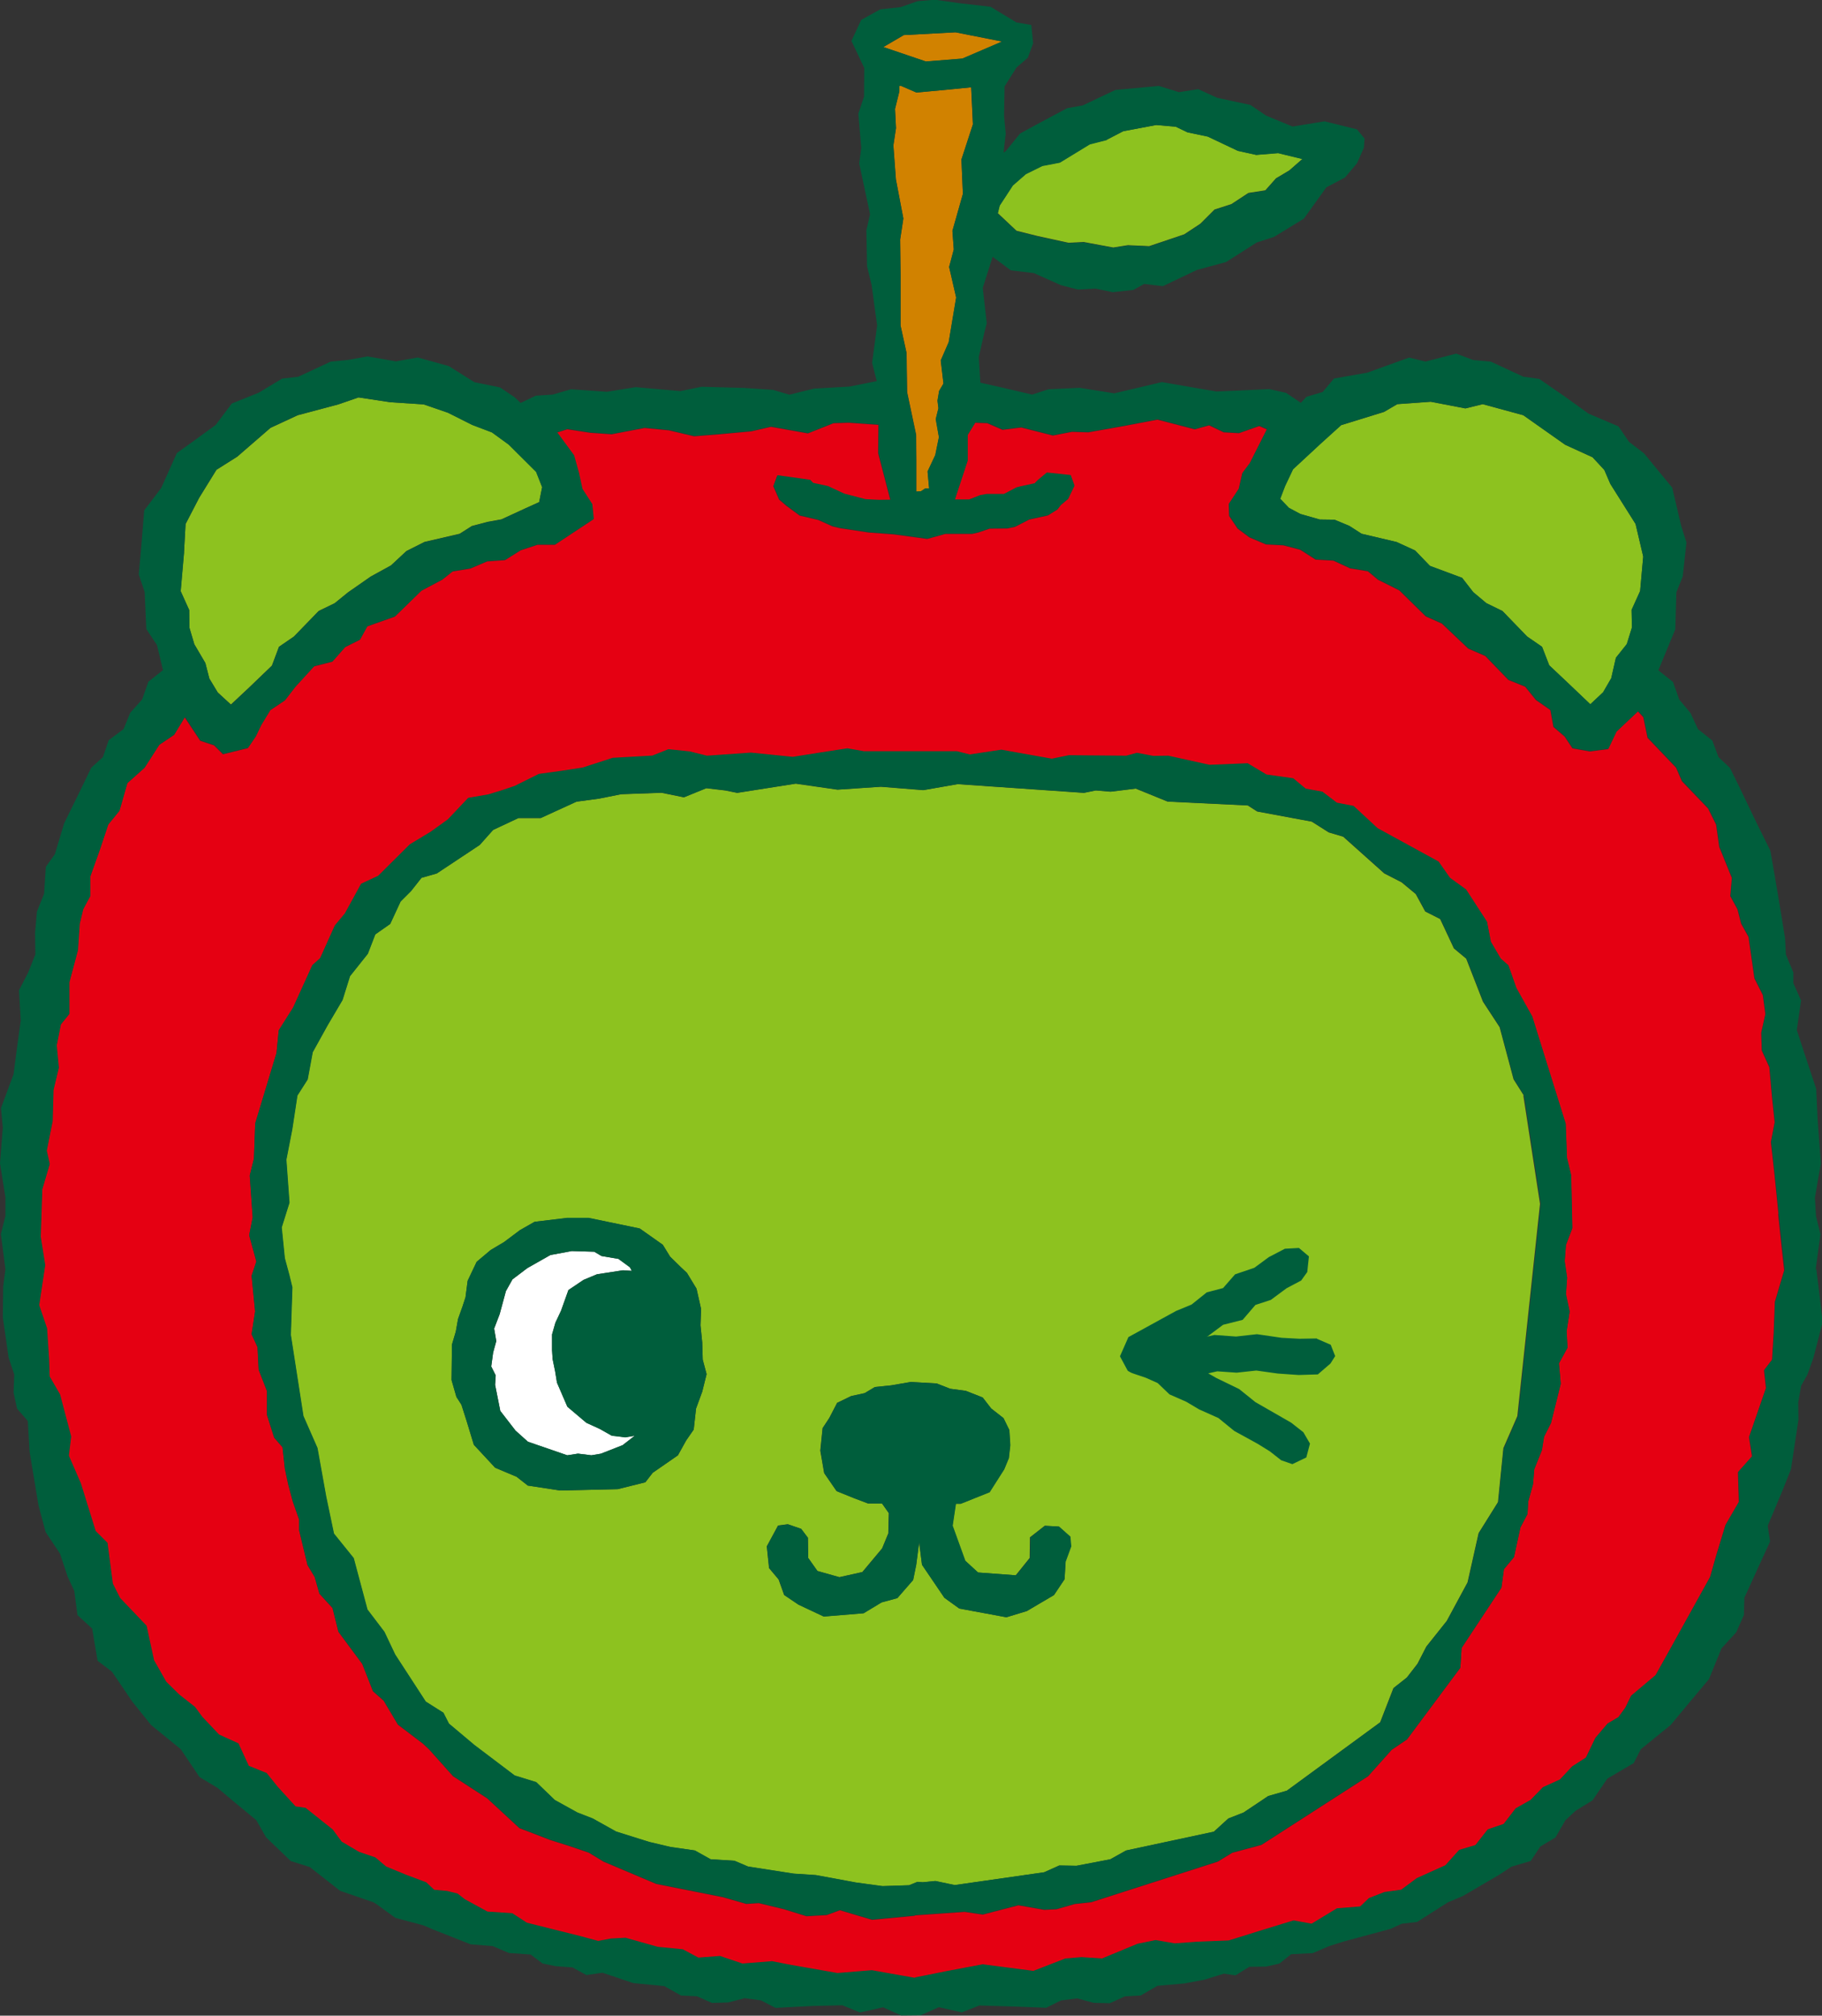 <?xml version="1.0" encoding="UTF-8"?>
<svg id="_レイヤー_2" data-name="レイヤー 2" xmlns="http://www.w3.org/2000/svg" viewBox="0 0 188.03 208">
  <rect x="0" y="0" width="188.03" height="208" fill="#333333" stroke="none"/>
  <defs>
    <style>
      .cls-1 {
        fill: #d18200;
      }

      .cls-1, .cls-2, .cls-3, .cls-4, .cls-5 {
        stroke-width: 0px;
      }

      .cls-2 {
        fill: #e50012;
      }

      .cls-3 {
        fill: #005e3c;
      }

      .cls-4 {
        fill: #8dc21f;
      }

      .cls-5 {
        fill: #fff;
      }
    </style>
  </defs>
  <g id="_内容" data-name="内容">
    <g>
      <polygon class="cls-4" points="107.57 17.1 105.87 17.94 104.53 19.11 103.17 21.19 102.97 21.99 104.9 23.81 107.06 24.35 110.26 25.05 111.82 24.97 114.89 25.54 116.39 25.3 118.59 25.4 122.21 24.18 123.88 23.08 125.34 21.62 127.08 21.06 128.83 19.91 130.58 19.64 131.68 18.4 133.06 17.58 134.41 16.4 131.9 15.79 129.64 15.98 127.74 15.56 124.64 14.09 122.54 13.65 121.34 13.07 119.32 12.9 115.92 13.54 114.22 14.42 112.48 14.86 109.38 16.76 107.57 17.1"/>
      <polygon class="cls-4" points="19.54 64.75 20.05 66.47 21.19 68.41 21.6 70.01 22.47 71.45 23.83 72.7 25.76 70.89 28.06 68.68 28.79 66.74 30.33 65.68 32.89 63.04 34.54 62.24 35.92 61.12 38.26 59.49 40.35 58.34 41.94 56.86 43.81 55.92 47.43 55.08 48.69 54.28 50.31 53.85 51.75 53.59 54.23 52.45 55.64 51.81 55.95 50.27 55.33 48.68 52.51 45.88 50.78 44.62 48.74 43.85 46.23 42.59 43.73 41.73 40.28 41.51 37 41.01 34.92 41.73 30.73 42.85 27.92 44.15 24.48 47.13 22.34 48.48 20.56 51.36 19.15 54.08 18.99 56.98 18.64 60.99 19.52 62.94 19.54 64.75"/>
      <polygon class="cls-4" points="132.6 50.16 132.1 51.47 133 52.41 134.19 53.04 136.19 53.61 137.71 53.63 139.25 54.27 140.51 55.08 144.12 55.93 146.03 56.81 147.57 58.4 150.89 59.63 152.03 61.11 153.39 62.24 155.05 63.05 157.6 65.69 159.14 66.75 159.88 68.66 161.8 70.47 164.12 72.68 165.44 71.44 166.28 69.99 166.76 67.88 167.89 66.47 168.42 64.76 168.38 62.94 169.26 60.99 169.58 57.43 168.79 54.07 166.19 49.94 165.57 48.5 164.35 47.19 161.53 45.9 157.2 42.85 153.02 41.71 151.23 42.15 147.65 41.46 144.2 41.71 142.83 42.51 138.38 43.88 136.29 45.77 133.42 48.43 132.6 50.16"/>
      <path class="cls-4" d="M157.25,113.04l-1.05-1.66-1.44-5.38-1.72-2.63-1.73-4.44-1.27-1.06-1.42-3.03-1.54-.78-.98-1.8-1.46-1.21-1.79-.92-4.24-3.79-1.49-.44-1.75-1.11-5.64-1.05-.96-.62-8.28-.4-3.29-1.34-2.6.32-1.52-.13-1.23.25-13.03-.9-3.54.62-4.39-.35-4.47.3-4.31-.62-6.04.95-1.24-.25-1.95-.23-2.31.94-2.31-.47-4.16.15-2.31.46-2.31.31-3.69,1.69h-2.3l-2.62,1.23-1.38,1.55-4.43,2.94-1.58.45-1.08,1.37-1.08,1.08-1.07,2.31-1.54,1.08-.77,2-1.84,2.31-.77,2.46-1.54,2.61-1.54,2.78-.52,2.81-1.06,1.66-.53,3.49-.61,3.13.32,4.44-.8,2.55.32,3.17.47,1.74.31,1.27-.16,4.91,1.3,8.37,1.45,3.3.9,5.01.8,3.82,2.04,2.53,1.42,5.31,1.75,2.3,1.11,2.34,3.16,4.86,1.82,1.15.57,1.12,2.63,2.21,4.15,3.14,2.23.69,1.91,1.84,2.33,1.29,1.59.62,2.42,1.35,3.41,1.07,2.2.52,2.51.36,1.63.91,2.45.15,1.41.6,4.7.73,2.29.15,4.17.77,2.72.37,2.74-.09.86-.35.55.04,1.3-.13,2,.42,9.23-1.32,1.56-.7,1.78.03,3.49-.67,1.63-.91,9.06-1.94,1.49-1.36,1.58-.62,2.54-1.7,1.92-.55,9.64-7.06,1.37-3.53,1.38-1.09,1.1-1.42.91-1.77,2.11-2.65,2.15-3.98,1.14-5.08,2-3.2.56-5.58,1.44-3.3,2.34-21.9-1.72-11.18ZM72.47,143.61l-.64,1.75-.24,2.16-.78,1.13-.85,1.53-2.6,1.8-.76.98-2.85.71-5.93.14-3.35-.51-1.16-.91-2.21-.93-2.2-2.37-.76-2.5-.52-1.63-.52-.81-.5-1.74.03-2.45v-1.17l.41-1.39.23-1.29.47-1.32.3-.92.22-1.7.93-1.96,1.45-1.22,1.38-.82,1.64-1.23,1.51-.86,3.35-.39h2.23s5.27,1.08,5.27,1.08l2.38,1.68.75,1.22,1.14,1.12.6.56.99,1.63.47,2.09-.06,1.69.18,1.79.05,1.75.4,1.5-.45,1.81ZM109.97,161.18l-.11,1.79-1.09,1.63-2.8,1.65-2.11.64-4.86-.9-1.54-1.11-2.31-3.41-.3-2.32-.3,2.32-.32,1.57-1.63,1.87-1.63.44-1.85,1.12-4.12.34-2.61-1.23-1.47-.99-.57-1.6-.99-1.18-.23-2.24,1.16-2.15,1.01-.13,1.37.47.7.92.03,2.08.95,1.35,2.27.64,2.37-.53,2.04-2.44.64-1.55.05-2.09-.7-.99h-1.44s-1.39-.53-1.39-.53l-1.86-.75-1.28-1.86-.4-2.32.24-2.32.69-1.05.81-1.56,1.45-.7,1.39-.3,1.05-.63,1.68-.17,2.03-.35,2.67.15,1.39.55,1.61.21,1.74.69.88,1.13,1.27,1,.6,1.22.1,1.57-.15,1.34-.48,1.16-1.51,2.35-2.98,1.2h-.5l-.34,2.26,1.3,3.61,1.32,1.22,3.91.29,1.44-1.79.03-2.13,1.52-1.19,1.45.08,1.17,1.05.09,1.01-.59,1.6Z"/>
      <path class="cls-2" d="M183.53,125.24l-.41-4.05-.37-3.33.39-2.04-.26-2.45-.29-3.23-.78-1.73-.06-1.83.43-1.92-.26-1.96-.87-1.73-.61-4.28-.76-1.37-.38-1.48-.74-1.36.16-1.88-1.3-3.2-.32-2.29-.83-1.67-2.7-2.82-.61-1.4-2.94-3.08-.44-2.13-.55-.59-2.23,2.1-.85,1.79-1.89.24-1.79-.32-.8-1.21-1.16-1-.32-1.74-1.49-1.04-1.11-1.37-1.73-.7-2.39-2.47-1.75-.76-2.72-2.58-1.67-.75-2.73-2.68-2.2-1.1-1.04-.87-1.83-.3-1.73-.8-1.84-.11-1.58-1.01-1.75-.46-1.79-.09-1.71-.73-1.22-.91-.87-1.3-.04-1.23,1.03-1.57.37-1.62.76-1.01,1.72-3.41.06-.09-.79-.35-2.1.74-1.57-.09-1.5-.72-1.49.41-3.85-1-3.41.65-3.72.66-1.69-.05-1.97.38-3.27-.83-1.92.24-1.58-.68-1.25-.05-.8,1.3v2.65l-1.32,4h1.47s1.14-.44,1.14-.44l.66-.11h1.79s1.28-.68,1.28-.68l.41-.11,1.51-.33.07-.1.26-.25.9-.75,2.46.26.39,1.09-.64,1.34-.77.65-.33.44-.98.61-1.92.42-1.46.75-.78.17-1.85.02-1.14.39-.65.15h-2.78s-1.86.52-1.86.52l-3.45-.47-2.58-.19-2.98-.45-.76-.18-1.49-.67-1.91-.45-1.36-1-.76-.65-.6-1.38.4-1.09,3.37.47.25.26.07.06,1.53.33.38.18,1.3.6,2.18.57,1.41.07,1.19-.02-1.26-4.84.03-2.92-3.08-.22-1.56.05-2.64,1.05-3.81-.68-2.04.47-3.28.3-2.61.21-2.62-.62-2.5-.24-3.39.65-2.19-.15-2.39-.37-1.08.35,1.75,2.38.51,1.83.35,1.63,1.02,1.58.15,1.52-3.99,2.64h-1.8l-1.73.57-1.61,1.01-1.84.13-1.74.74-1.83.3-1.05.84-2.17,1.15-2.74,2.67-2.85,1.01-.76,1.38-1.52.76-1.32,1.5-1.88.48-1.94,2.12-1.08,1.4-1.51,1.01-.95,1.56-.55,1.15-.81,1.2-2.56.63-.93-.92-1.42-.47-1.6-2.42-1.11,1.82-1.53,1.03-1.52,2.37-1.78,1.59-.82,2.86-1.15,1.41-.88,2.63-.98,2.75v2.01s-.73,1.36-.73,1.36l-.36,1.49-.19,2.75-.88,3.3v3.26l-.88,1.09-.43,2.17.22,2.3-.55,2.29-.09,3.22-.61,3.06.31,1.37-.77,2.61-.16,4.91.46,2.91-.62,4.14.81,2.39.21,3.15.06,1.82,1.07,1.85,1.15,4.34-.24,1.98,1.24,2.86,1.53,4.92,1.22,1.22.55,4.21.75,1.48,2.73,2.86.77,3.56,1.26,2.22,1.34,1.32,1.63,1.28.75,1.02,1.73,1.83,2,.91,1.07,2.32,1.84.74,1.15,1.43,1.84,2.02,1.02.14,2.81,2.24.92,1.25,1.8,1.06,1.68.57,1.11.94,2.06.85,2.08.78.82.77,1.33.12,1.08.27.76.59,2.33,1.27,2.56.17,1.51.98,5.52,1.38,1.84.5,1.3-.25,1.52-.08,3.33.94,2.58.25,1.6.86,2.23-.17,2.32.78,3.06-.24,1.84.36,4.91.86,3.55-.29,4.45.79.03-.05,3.19-.64,3.77-.71,5.23.68,3.3-1.28,1.66-.14,2.12.14,3.67-1.52,1.87-.38,1.97.34,2.3-.17,3.27-.13,3.01-.94,3.68-1.13,1.86.34,2.62-1.59,2.4-.19.91-.87,1.59-.62,1.73-.24,1.62-1.2,2.95-1.33,1.42-1.58,1.68-.5,1.27-1.62,1.64-.56,1.24-1.61,1.54-.87,1.27-1.31,1.76-.8,1.26-1.35,1.43-.92.98-2.04,1.25-1.47,1.12-.66.73-1.01.58-1.2,2.53-2.13,1.55-2.78,1.86-3.36,2.22-4,.64-2.25.95-3.12,1.38-2.38-.09-3.07,1.45-1.63-.31-1.99,1.75-5.07-.2-1.83.83-1.09.17-2.8.12-3.18.96-3.25-.29-2.63-.33-3.17ZM161.6,128.48l-.13,1.7.25,1.71-.12,1.69.38,1.79-.31,2.03.09,1.7-.88,1.61.18,2.12-1,4.03-.72,1.43-.22,1.38-.79,1.97-.13,1.56-.49,1.76-.08,1.3-.73,1.39-.66,3.05-1.04,1.25-.26,1.91-4.11,6.22-.13,2.04-5.5,7.39-1.58,1.07-2.44,2.73-11,7.08-3.01.81-1.51.92-13.06,4.19-1.69.18-1.89.54-1.25.06-2.67-.47-3.68.96-1.87-.28-5.14.36v.04l-4.42.42-3.32-.99-1.35.5-2.09.12-2.35-.73-2.57-.62-1.3.08-2.39-.69-6.89-1.37-5.46-2.31-1.51-.92-2-.68-1.96-.62-3.2-1.23-3.32-3.07-3.53-2.29-2.44-2.73-.67-.63-2.58-1.96-1.47-2.47-1.1-.97-1.11-2.82-2.46-3.32-.61-2.45-1.35-1.48-.49-1.72-.74-1.23-.86-3.57v-1.11l-.66-1.88-.47-1.76-.35-1.64-.24-2.2-.86-.99-.74-2.33v-2.47l-.86-2.2-.12-2.34-.61-1.33.36-2.35-.36-3.68.49-1.47-.74-2.71.36-1.84-.3-4.32.43-1.75.13-3.62,2.2-7.28.23-2.33,1.48-2.34,1.99-4.38.8-.71,1.52-3.38,1.04-1.25,1.67-3.05,1.76-.82,3.27-3.25,2.14-1.29,1.79-1.29,2.09-2.21,2.08-.36,1.44-.44,1.27-.43,2.5-1.24,2.32-.32,2.21-.34,3.09-1,4.09-.23,1.66-.66,2.21.23,1.77.44,4.54-.32,4.31.44,2.77-.44,2.88-.44,1.7.3h9.6l1.32.33,3.26-.49,5.21.93,1.75-.36,5.93.05,1.1-.3,1.69.32,1.55-.02,4.25.94,3.94-.16,1.94,1.16,2.76.39,1.29,1.07,1.72.31,1.5,1.14,1.72.33,2.48,2.3,6.29,3.44,1.18,1.68,1.66,1.2,2.16,3.33.4,2.06,1.01,1.73.8.71.82,2.33,1.64,2.94,3.45,11.06.14,3.62.42,1.75.12,5.44-.66,1.73Z"/>
      <polygon class="cls-1" points="92.46 18.51 93.23 22.55 92.9 24.72 92.94 28.36 92.94 33.6 93.56 36.42 93.62 40.47 94.55 44.87 94.57 47.41 94.57 50.74 95.06 50.7 95.49 50.41 95.89 50.41 95.73 48.65 96.53 46.96 96.9 45.11 96.58 43.25 96.85 42.12 96.76 41.34 96.92 40.34 97.35 39.62 97.37 39.56 97.09 37.19 97.91 35.3 98.68 30.7 97.95 27.55 98.43 25.74 98.29 23.82 99.37 20.01 99.22 16.46 100.4 12.83 100.22 9.01 97.79 9.25 94.58 9.55 92.99 8.86 92.81 8.87 92.81 9.42 92.37 11.23 92.47 13.23 92.2 15.01 92.46 18.51"/>
      <polygon class="cls-1" points="95.55 6.35 99.32 6.05 103.42 4.29 98.61 3.34 93.28 3.62 91.16 4.86 95.55 6.35"/>
      <polygon class="cls-5" points="63.13 148.14 61.91 147.45 60.51 146.81 58.55 145.15 57.48 142.67 57.29 141.51 57.03 140.25 56.97 139.33 56.97 137.7 57.32 136.48 57.9 135.25 58.66 133.12 60.22 132.07 61.61 131.49 64.29 131.08 65.2 131.14 65.01 130.77 63.83 129.91 62.07 129.61 61.33 129.17 59.01 129.1 56.8 129.51 54.42 130.86 52.89 132.02 52.21 133.23 51.57 135.61 51 137.1 51.22 138.39 50.89 139.58 50.7 141.01 51.16 141.93 51.1 142.91 51.63 145.6 53.2 147.63 54.48 148.78 58.54 150.18 59.65 150.01 61.03 150.18 62.01 150.01 64.23 149.14 65.52 148.14 64.53 148.31 63.13 148.14"/>
      <polygon class="cls-3" points="109.3 157.53 107.85 157.45 106.33 158.64 106.3 160.77 104.86 162.56 100.95 162.27 99.63 161.06 98.32 157.44 98.66 155.18 99.16 155.18 102.14 153.99 103.64 151.63 104.12 150.47 104.27 149.13 104.17 147.57 103.57 146.34 102.3 145.35 101.42 144.21 99.68 143.53 98.07 143.31 96.68 142.77 94.01 142.61 91.98 142.96 90.3 143.13 89.25 143.76 87.85 144.07 86.4 144.77 85.59 146.33 84.9 147.38 84.67 149.7 85.07 152.02 86.35 153.88 88.21 154.63 89.6 155.15 91.04 155.16 91.74 156.15 91.69 158.24 91.05 159.79 89.01 162.23 86.64 162.76 84.37 162.12 83.41 160.77 83.38 158.69 82.69 157.77 81.32 157.3 80.31 157.43 79.14 159.58 79.38 161.82 80.37 163 80.94 164.6 82.4 165.59 85.02 166.82 89.13 166.48 90.99 165.36 92.61 164.92 94.24 163.05 94.56 161.48 94.86 159.16 95.15 161.48 97.46 164.88 99 165.99 103.86 166.89 105.97 166.25 108.77 164.6 109.86 162.97 109.97 161.18 110.56 159.58 110.47 158.57 109.3 157.53"/>
      <path class="cls-3" d="M187.38,130.99l.49-3.62-.46-1.88-.11-1.91.61-3.51-.33-4.58-.15-3.13-1.26-3.8-.74-2.27.44-3.04-.8-1.8v-1.1s-.77-1.86-.77-1.86l-.08-1.65-.53-3.28-.53-3.14-.46-2.64-1.44-2.9-1.74-3.63-.99-2.01-1.18-1.11-.64-1.71-1.48-1.18-.77-1.66-1.16-1.39-.65-1.82-1.51-1.2,1.75-4.23.11-3.82.66-1.64.38-3.5-.54-1.71-.93-3.95-2.9-3.53-1.56-1.2-1.08-1.59-3.1-1.32-2.53-1.82-2.55-1.76-1.65-.23-3.34-1.55-1.83-.17-1.75-.66-3.17.82-1.69-.41-4.33,1.56-3.42.6-1.17,1.39-1.68.5-.57.62-1.53-1.03-1.74-.39-3.29.16-2.16.09-3.19-.55-2.43-.42-4.92,1.16-3.56-.57-3.23.15-1.68.55-3.21-.75-2.14-.48-.16-2.65.57-2.51.25-.97-.41-3.66,1.02-3.2,1.88,1.4,2.37.28,2.8,1.25,1.75.45,1.81-.1,1.78.37,2.13-.23,1.12-.62,1.93.23,3.5-1.67,3.02-.82,3.17-2.02,1.79-.58,3.07-1.88,2.32-3.23,1.92-1.01,1.24-1.47.71-1.6.07-.95-.78-.95-3.35-.83-3.3.54-2.73-1.13-1.62-1.1-3.44-.74-1.94-.89-1.99.31-2.07-.64-4.49.41-3.38,1.6-1.59.28-2.89,1.54-1.97,1.07-1.49,1.83-.22.14.22-1.95-.17-1.83.05-3.04,1.23-1.95,1.17-1.01.55-1.49-.19-1.89-1.54-.27-2.66-1.61-3.21-.37-2.53-.36-1.79.15-1.77.62-2.08.22-1.98,1.1-1,2.16,1.32,2.79-.02,2.95-.59,1.77.3,3.53-.21,1.61,1.12,5.23-.38,1.67.07,3.71.47,1.93.57,4.17-.52,3.86.48,1.89-2.8.56-3.67.21-2.55.63-1.69-.5-2.99-.2-4.37-.12-2.2.45-4.61-.41-2.96.48-3.71-.26-1.9.55-1.73.11-1.57.75-.61-.58-1.51-1.02-2.65-.54-2.64-1.66-3.2-.89-2.26.4-2.93-.51-2,.36-1.81.18-3.35,1.56-1.66.19-2.42,1.46-2.77,1.11-1.66,2.21-2.39,1.74-1.62,1.16-1.61,3.6-1.76,2.32-.33,4.08-.23,2.53.61,1.82.17,3.81,1.1,1.66.62,2.58-1.51,1.2-.64,1.83-1.23,1.37-.69,1.69-1.53,1.14-.6,1.75-1.2,1.09-1.42,2.93-1.38,2.81-.96,3.19-.93,1.3-.18,2.78-.74,1.84-.19,2.2.03,2.21-.74,1.87-.95,1.84.18,3.13-.38,2.75-.36,2.78-1.3,3.5.19,2-.29,3.7.56,3.51v1.91s-.47,1.88-.47,1.88l.47,3.62-.23,1.79-.04,3.18.6,4.17.58,1.73-.07,1.86.36,1.66,1.11,1.28.18,3.14.92,5.56.74,2.76,1.48,2.22.79,2.37.69,1.5.32,2.47,1.52,1.4.56,3.32,1.48,1.12,2.12,3.12,1.92,2.39,3.06,2.49,1.94,2.88,1.85,1.11,1.65,1.39,2.36,1.95,1.01,1.77,2.55,2.45,1.95.61,3.14,2.46,3.46,1.19.37.24,1.87,1.36,2.89.77,1.01.43,3.87,1.53,2.27.18,1.7.72,2.22.15,1.23.93,1.39.28,1.69.12,1.45.79,1.65-.24,3.18,1.07,3.2.31,1.73.97,1.64.08,1.56.69,1.66-.05,1.71-.44,1.67.22,1.52.78,3.87-.2,3.02-.07,1.82.74,2.38-.53,1.88.84,2-.02,1.88-.83,2.37.53,1.82-.71,3.87.12,3.02.12,1.52-.76,1.68-.21,1.7.46,1.66.04,1.56-.71,1.63-.09,1.73-1,2.76-.24,2.09-.39,2-.62,1.21.17,1.42-.88,1.71-.02,1.39-.31,1.22-.97,2.23-.11,1.7-.73,1.49-.47,4.85-1.31,1.13-.52,1.6-.19,3.19-2.03,1.54-.65,3.66-2.14,1.36-.89,1.97-.58.99-1.49,1.57-.94,1.02-1.77,1.04-.97,1.76-1.09,1.53-2.24,2.72-1.6.73-1.43,3.07-2.49,1.99-2.39,1.98-2.36,1.29-3.17,1.52-1.66.79-1.78.05-1.78,1.66-3.64.99-2.16-.24-1.63,1.55-3.7.85-2.14.77-5.11-.02-1.79.3-1.71.65-1.16.61-1.71.96-3.7-.43-3.66-.22-1.79ZM183.2,134.29l-.12,3.18-.17,2.8-.83,1.09.2,1.83-1.75,5.07.31,1.99-1.45,1.63.09,3.07-1.38,2.38-.95,3.12-.64,2.25-2.22,4-1.86,3.36-1.55,2.78-2.53,2.13-.58,1.2-.73,1.01-1.12.66-1.25,1.47-.98,2.04-1.43.92-1.26,1.35-1.76.8-1.27,1.31-1.54.87-1.24,1.61-1.64.56-1.27,1.62-1.68.5-1.42,1.58-2.95,1.33-1.62,1.2-1.73.24-1.59.62-.91.87-2.4.19-2.62,1.59-1.86-.34-3.68,1.13-3.01.94-3.27.13-2.3.17-1.97-.34-1.87.38-3.67,1.52-2.12-.14-1.66.14-3.3,1.28-5.23-.68-3.77.71-3.19.64-.03.05-4.45-.79-3.55.29-4.91-.86-1.84-.36-3.06.24-2.32-.78-2.23.17-1.6-.86-2.58-.25-3.33-.94-1.52.08-1.3.25-1.84-.5-5.52-1.38-1.51-.98-2.56-.17-2.33-1.27-.76-.59-1.08-.27-1.33-.12-.82-.77-2.08-.78-2.06-.85-1.11-.94-1.68-.57-1.8-1.06-.92-1.25-2.81-2.24-1.02-.14-1.84-2.02-1.15-1.43-1.84-.74-1.07-2.32-2-.91-1.73-1.83-.75-1.02-1.63-1.28-1.34-1.32-1.26-2.22-.77-3.56-2.73-2.86-.75-1.48-.55-4.21-1.22-1.22-1.53-4.92-1.24-2.86.24-1.98-1.15-4.34-1.07-1.85-.06-1.82-.21-3.15-.81-2.39.62-4.14-.46-2.91.16-4.91.77-2.61-.31-1.37.61-3.06.09-3.22.55-2.29-.22-2.3.43-2.17.88-1.09v-3.26l.88-3.3.19-2.75.36-1.49.73-1.36v-2.01s.98-2.75.98-2.75l.88-2.63,1.15-1.41.82-2.86,1.78-1.59,1.52-2.37,1.53-1.03,1.11-1.82,1.6,2.42,1.42.47.93.92,2.56-.63.81-1.2.55-1.15.95-1.56,1.51-1.01,1.08-1.4,1.94-2.12,1.88-.48,1.32-1.5,1.52-.76.76-1.38,2.85-1.01,2.74-2.67,2.17-1.15,1.05-.84,1.83-.3,1.74-.74,1.84-.13,1.61-1.01,1.73-.57h1.8l3.99-2.64-.15-1.52-1.02-1.58-.35-1.63-.51-1.83-1.75-2.38,1.08-.35,2.39.37,2.19.15,3.39-.65,2.5.24,2.62.62,2.61-.21,3.28-.3,2.04-.47,3.81.68,2.64-1.05,1.56-.05,3.08.22-.03,2.92,1.26,4.84-1.19.02-1.41-.07-2.18-.57-1.3-.6-.38-.18-1.53-.33-.07-.06-.25-.26-3.37-.47-.4,1.09.6,1.38.76.65,1.36,1,1.91.45,1.49.67.76.18,2.98.45,2.58.19,3.45.47,1.86-.51h2.78s.65-.16.65-.16l1.14-.39,1.85-.02.78-.17,1.46-.75,1.92-.42.98-.61.33-.44.77-.65.64-1.34-.39-1.09-2.46-.26-.9.75-.26.25-.07.1-1.51.33-.41.11-1.28.67h-1.79s-.66.12-.66.12l-1.14.45h-1.47s1.32-4.01,1.32-4.01v-2.65l.8-1.3,1.25.05,1.58.68,1.92-.24,3.27.83,1.97-.38,1.69.05,3.72-.66,3.41-.65,3.85,1,1.49-.41,1.5.72,1.57.09,2.1-.74.79.35-.06.09-1.72,3.41-.76,1.01-.37,1.62-1.03,1.57.04,1.23.87,1.3,1.22.91,1.71.73,1.79.09,1.75.46,1.58,1.01,1.84.11,1.73.8,1.83.3,1.04.87,2.2,1.1,2.73,2.68,1.67.75,2.72,2.58,1.75.76,2.39,2.47,1.73.7,1.11,1.37,1.49,1.04.32,1.74,1.16,1,.8,1.21,1.79.32,1.89-.24.85-1.79,2.23-2.1.55.59.44,2.13,2.94,3.08.61,1.4,2.7,2.82.83,1.67.32,2.29,1.3,3.2-.16,1.88.74,1.36.38,1.48.76,1.37.61,4.28.87,1.73.26,1.96-.43,1.92.06,1.83.78,1.73.29,3.23.26,2.45-.39,2.04.37,3.33.41,4.05.33,3.17.29,2.63-.96,3.25ZM18.99,56.98l.16-2.91,1.41-2.72,1.78-2.88,2.14-1.35,3.44-2.98,2.8-1.3,4.19-1.11,2.09-.72,3.27.49,3.45.23,2.5.86,2.51,1.26,2.04.78,1.73,1.26,2.82,2.81.63,1.58-.31,1.55-1.41.63-2.48,1.15-1.44.26-1.61.43-1.26.8-3.63.84-1.87.94-1.59,1.48-2.09,1.15-2.34,1.63-1.38,1.12-1.65.81-2.56,2.64-1.54,1.05-.72,1.95-2.3,2.21-1.93,1.81-1.36-1.25-.87-1.44-.41-1.6-1.14-1.94-.51-1.72-.02-1.82-.88-1.94.35-4.01ZM93.28,3.62l5.33-.29,4.8.95-4.1,1.76-3.76.3-4.39-1.49,2.12-1.24ZM114.22,14.42l1.7-.88,3.4-.64,2.02.18,1.21.58,2.1.44,3.1,1.47,1.9.42,2.25-.18,2.51.61-1.35,1.18-1.37.83-1.1,1.24-1.75.27-1.75,1.15-1.74.56-1.46,1.46-1.67,1.1-3.62,1.22-2.19-.1-1.51.24-3.06-.56-1.56.08-3.21-.7-2.16-.54-1.94-1.81.2-.81,1.36-2.08,1.34-1.17,1.7-.84,1.81-.35,3.1-1.89,1.74-.44ZM92.37,11.23l.45-1.81v-.55h.18s1.58.68,1.58.68l3.22-.3,2.43-.24.18,3.82-1.19,3.63.15,3.55-1.08,3.81.14,1.92-.48,1.81.72,3.15-.77,4.61-.82,1.89.28,2.37-.03.06-.42.72-.17,1,.1.78-.28,1.12.33,1.86-.38,1.85-.79,1.69.16,1.75h-.41l-.43.29-.49.03v-3.32l-.02-2.54-.93-4.4-.06-4.06-.61-2.81v-5.24l-.04-3.64.33-2.17-.77-4.04-.26-3.5.27-1.78-.1-2ZM138.38,43.88l4.45-1.38,1.37-.8,3.45-.25,3.58.69,1.78-.44,4.19,1.14,4.32,3.05,2.83,1.29,1.21,1.31.62,1.44,2.61,4.14.79,3.36-.32,3.56-.88,1.94.03,1.82-.53,1.71-1.12,1.41-.48,2.11-.84,1.45-1.32,1.24-2.32-2.21-1.92-1.81-.74-1.91-1.54-1.06-2.55-2.63-1.66-.81-1.35-1.14-1.15-1.47-3.32-1.24-1.53-1.59-1.91-.87-3.61-.85-1.26-.81-1.53-.64-1.52-.02-2-.57-1.19-.64-.89-.93.5-1.31.82-1.73,2.87-2.66,2.09-1.89Z"/>
      <path class="cls-3" d="M161.72,119.56l-.14-3.62-3.45-11.06-1.64-2.94-.82-2.33-.8-.71-1.01-1.73-.4-2.06-2.16-3.33-1.66-1.2-1.18-1.68-6.29-3.44-2.48-2.3-1.72-.33-1.5-1.14-1.72-.31-1.29-1.07-2.76-.39-1.94-1.16-3.94.16-4.25-.94-1.55.02-1.69-.32-1.1.3-5.93-.05-1.75.36-5.21-.93-3.26.49-1.32-.33h-9.6l-1.7-.3-2.88.44-2.77.44-4.31-.44-4.54.32-1.77-.44-2.21-.23-1.66.66-4.09.23-3.09,1-2.21.34-2.32.32-2.5,1.24-1.27.43-1.44.44-2.08.36-2.09,2.21-1.79,1.29-2.14,1.29-3.27,3.25-1.76.82-1.67,3.05-1.04,1.25-1.52,3.38-.8.71-1.99,4.38-1.48,2.34-.23,2.33-2.2,7.28-.13,3.62-.43,1.75.3,4.32-.36,1.84.74,2.71-.49,1.47.36,3.68-.36,2.35.61,1.33.12,2.34.86,2.2v2.47l.74,2.33.86.99.24,2.2.35,1.64.47,1.76.66,1.88v1.11l.86,3.57.74,1.23.49,1.72,1.35,1.48.61,2.45,2.46,3.32,1.11,2.82,1.1.97,1.47,2.47,2.58,1.96.67.63,2.44,2.73,3.53,2.29,3.32,3.07,3.2,1.23,1.96.62,2,.68,1.51.92,5.46,2.31,6.89,1.37,2.39.69,1.3-.08,2.57.62,2.35.73,2.09-.12,1.35-.5,3.32.99,4.42-.42v-.04l5.14-.36,1.87.28,3.68-.96,2.67.47,1.25-.06,1.89-.54,1.69-.18,13.06-4.19,1.51-.92,3.01-.81,11-7.08,2.44-2.73,1.58-1.07,5.5-7.39.13-2.04,4.11-6.22.26-1.91,1.04-1.25.66-3.05.73-1.39.08-1.3.49-1.76.13-1.56.79-1.97.22-1.38.72-1.43,1-4.03-.18-2.12.88-1.61-.09-1.7.31-2.03-.38-1.79.12-1.69-.25-1.71.13-1.7.66-1.73-.12-5.44-.42-1.75ZM155.18,149.42l-.56,5.58-2,3.2-1.14,5.08-2.15,3.98-2.11,2.65-.91,1.77-1.1,1.42-1.38,1.09-1.37,3.53-9.64,7.06-1.92.55-2.54,1.7-1.58.62-1.49,1.36-9.06,1.94-1.63.91-3.49.67-1.78-.03-1.56.7-9.23,1.32-2-.42-1.3.13-.55-.04-.86.35-2.74.09-2.72-.37-4.17-.77-2.29-.15-4.7-.73-1.41-.6-2.45-.15-1.63-.91-2.51-.36-2.2-.52-3.41-1.07-2.42-1.35-1.59-.62-2.33-1.29-1.91-1.84-2.23-.69-4.15-3.14-2.63-2.21-.57-1.12-1.82-1.15-3.16-4.86-1.11-2.34-1.75-2.3-1.42-5.31-2.04-2.53-.8-3.82-.9-5.01-1.45-3.3-1.3-8.37.16-4.91-.31-1.27-.47-1.74-.32-3.17.8-2.55-.32-4.44.61-3.13.53-3.49,1.06-1.66.52-2.81,1.54-2.78,1.54-2.61.77-2.46,1.84-2.31.77-2,1.54-1.08,1.07-2.31,1.08-1.08,1.08-1.37,1.58-.45,4.43-2.94,1.38-1.55,2.62-1.23h2.3l3.69-1.69,2.31-.31,2.31-.46,4.16-.15,2.31.47,2.31-.94,1.95.23,1.24.25,6.04-.95,4.31.62,4.47-.3,4.39.35,3.54-.62,13.03.9,1.23-.25,1.52.13,2.6-.32,3.29,1.34,8.28.4.96.62,5.64,1.05,1.75,1.11,1.49.44,4.24,3.79,1.79.92,1.46,1.21.98,1.8,1.54.78,1.42,3.03,1.27,1.06,1.73,4.44,1.72,2.63,1.44,5.38,1.05,1.66,1.72,11.18-2.34,21.9-1.44,3.3Z"/>
      <path class="cls-3" d="M72.47,138.55l-.18-1.79.06-1.69-.47-2.09-.99-1.63-.6-.56-1.14-1.12-.75-1.22-2.38-1.68-5.27-1.1h-2.23s-3.35.41-3.35.41l-1.51.86-1.64,1.23-1.38.82-1.45,1.22-.93,1.96-.22,1.7-.3.92-.47,1.32-.23,1.29-.41,1.39v1.17l-.03,2.45.5,1.74.52.81.52,1.63.76,2.5,2.2,2.37,2.21.93,1.16.91,3.35.51,5.93-.14,2.85-.71.76-.98,2.6-1.8.85-1.53.78-1.13.24-2.16.64-1.75.45-1.81-.4-1.5-.05-1.75ZM64.23,149.14l-2.22.87-.98.16-1.38-.17-1.11.17-4.06-1.4-1.28-1.15-1.57-2.03-.54-2.68.06-.98-.46-.92.2-1.43.32-1.19-.22-1.29.57-1.49.65-2.38.68-1.21,1.53-1.16,2.38-1.35,2.21-.41,2.32.07.74.44,1.75.3,1.18.87.2.37-.91-.06-2.68.41-1.39.58-1.56,1.05-.76,2.13-.58,1.23-.35,1.22v1.63l.06.92.26,1.26.19,1.17,1.07,2.48,1.96,1.66,1.4.64,1.22.69,1.4.17.98-.16-1.28.99Z"/>
      <path class="cls-3" d="M135.9,138.12l-1.81.03-1.83-.1-2.54-.37-2.16.24-2.23-.16-.85.19.15-.05,1.59-1.19,2.02-.51,1.32-1.54,1.59-.52,1.62-1.2,1.51-.8.63-.88.17-1.61-1.03-.87-1.45.08-1.65.86-1.51,1.11-1.98.67-1.24,1.42-1.68.44-1.57,1.26-1.6.66-4.92,2.7-.87,1.98.8,1.49s.37.24.58.29l1.3.44,1.21.54,1.22,1.17,1.73.76,1.33.79,1.99.89,1.63,1.33,2.42,1.33,1.26.78,1.17.92,1.15.4,1.44-.69.38-1.43-.68-1.17-1.26-.99-3.69-2.12-1.68-1.35-2.37-1.15-.82-.47.93-.21,2,.14,2.03-.22,2.22.31,2.15.15,1.98-.06,1.3-1.12.49-.77-.46-1.17-1.43-.62Z"/>
    </g>
  </g>
</svg>